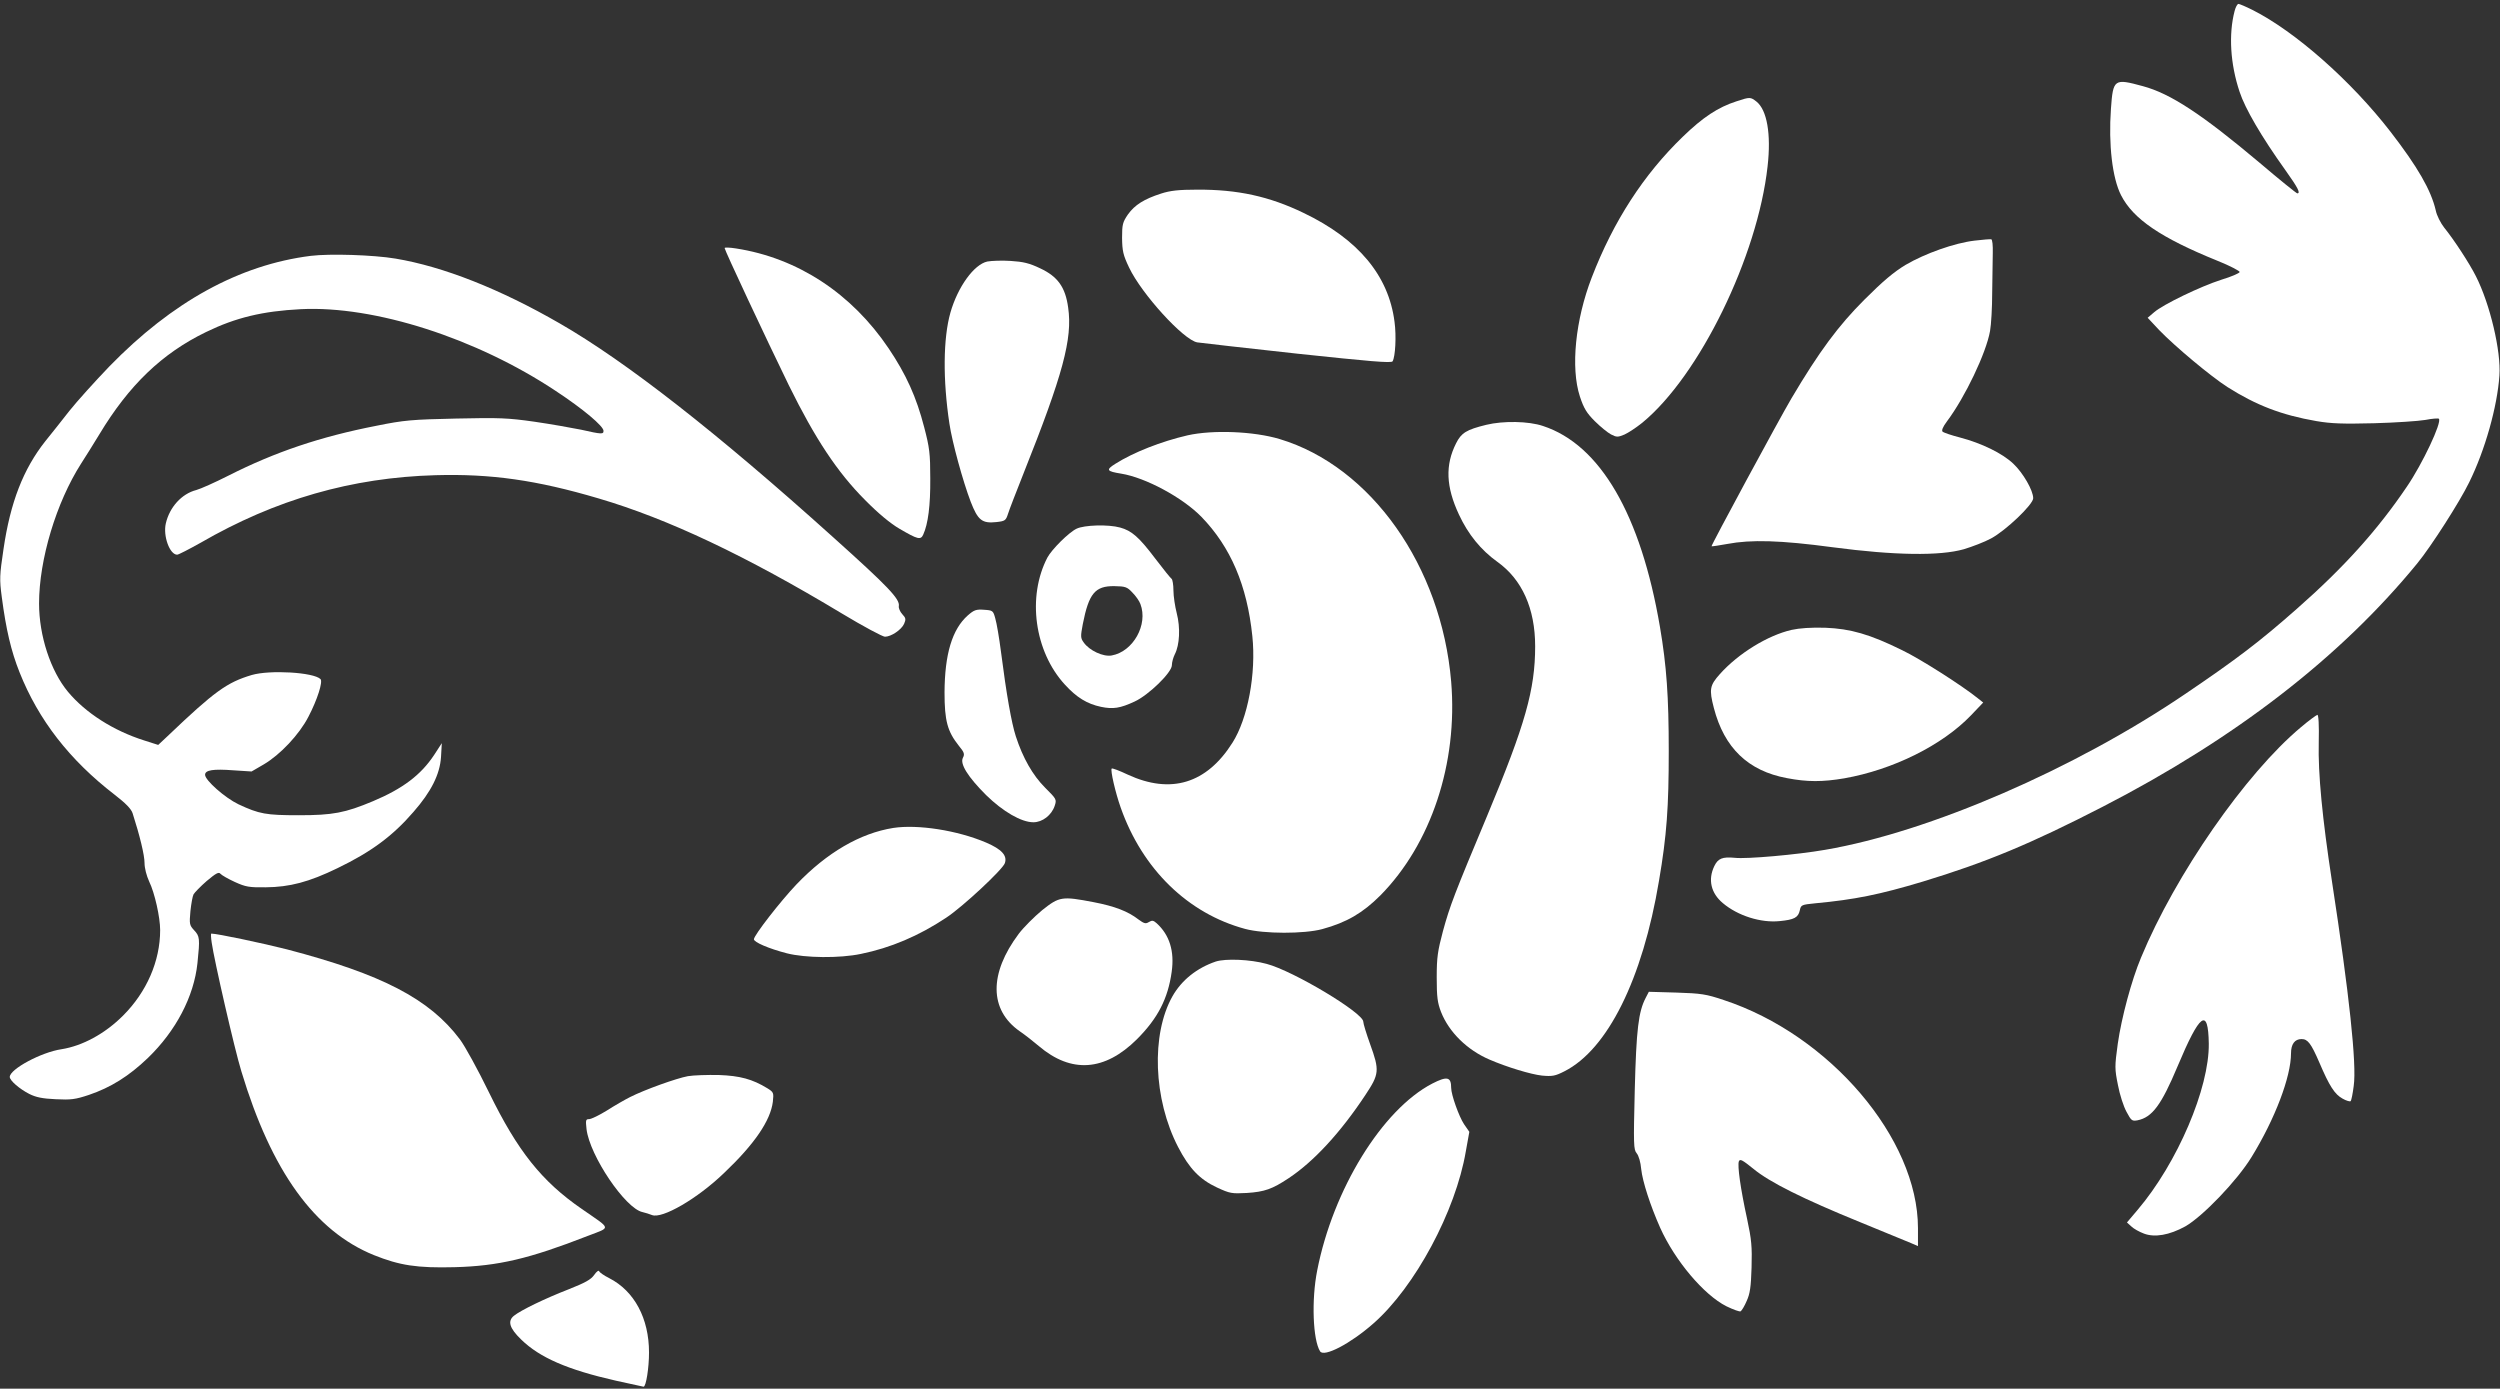 <?xml version="1.0" standalone="no"?>
<!DOCTYPE svg PUBLIC "-//W3C//DTD SVG 20010904//EN"
 "http://www.w3.org/TR/2001/REC-SVG-20010904/DTD/svg10.dtd">
<svg version="1.0" xmlns="http://www.w3.org/2000/svg"
 width="1280pt" height="711pt" viewBox="0 0 1280 711"
 preserveAspectRatio="xMidYMid meet">
<rect x="0" y="0" width="1280" height="711" fill="#333333" stroke="none"/>
<g transform="translate(0,711) scale(0.1,-0.1)"
fill="#ffffff" stroke="none">
<path d="M11441 7053 c-31 -119 -22 -271 26 -414 28 -85 111 -228 234 -400 65
-91 79 -119 61 -119 -4 0 -91 70 -192 156 -296 249 -457 355 -599 393 -147 40
-152 37 -163 -116 -13 -183 7 -355 52 -443 62 -121 202 -217 493 -335 65 -26
116 -53 114 -58 -2 -6 -43 -24 -93 -39 -109 -35 -297 -126 -344 -166 l-34 -29
59 -63 c81 -84 264 -237 350 -292 147 -93 276 -143 455 -174 76 -13 135 -15
295 -11 110 3 228 11 263 17 35 7 66 9 69 6 17 -17 -84 -231 -164 -348 -150
-222 -323 -414 -563 -625 -189 -167 -310 -259 -570 -435 -567 -385 -1312 -708
-1845 -799 -143 -25 -403 -48 -463 -41 -63 6 -86 -3 -105 -43 -33 -69 -17
-138 44 -189 77 -65 195 -102 291 -92 74 7 95 18 103 55 6 28 9 29 78 36 204
19 331 45 551 111 323 98 554 194 921 383 680 350 1219 767 1611 1246 70 85
218 316 266 415 82 166 144 388 155 547 9 124 -48 366 -120 508 -33 66 -112
187 -163 250 -18 23 -38 62 -43 88 -24 103 -92 222 -232 403 -201 260 -488
513 -706 623 -34 17 -67 31 -72 31 -6 0 -15 -17 -20 -37z"/>
<path d="M8890 6591 c-93 -30 -171 -81 -274 -181 -200 -193 -355 -432 -466
-720 -84 -217 -109 -463 -61 -610 20 -61 35 -85 76 -126 28 -28 66 -59 83 -68
29 -15 35 -15 69 -1 20 9 61 36 92 61 292 240 590 851 641 1312 19 166 -3 289
-57 332 -31 24 -33 24 -103 1z"/>
<path d="M5945 6119 c-87 -28 -135 -58 -170 -107 -27 -40 -30 -51 -30 -120 1
-67 5 -87 36 -152 64 -135 279 -371 349 -383 19 -3 250 -29 514 -58 367 -39
480 -49 486 -39 14 23 20 129 10 202 -30 237 -186 424 -466 558 -176 85 -338
120 -544 119 -95 0 -139 -5 -185 -20z"/>
<path d="M10110 5878 c-103 -12 -254 -66 -353 -124 -60 -36 -116 -83 -212
-179 -132 -132 -231 -265 -373 -505 -66 -112 -412 -753 -409 -757 2 -1 38 4
81 12 121 23 272 19 540 -17 318 -42 548 -45 671 -10 43 13 106 37 139 55 75
40 216 174 216 206 0 40 -52 130 -102 177 -57 54 -163 105 -273 134 -43 11
-84 25 -89 30 -6 6 1 24 22 52 93 124 201 350 221 463 6 33 11 121 11 195 1
74 2 166 3 204 1 40 -2 70 -8 71 -5 1 -44 -2 -85 -7z"/>
<path d="M3710 5840 c0 -11 211 -461 329 -703 134 -272 248 -445 391 -588 67
-68 130 -120 175 -146 94 -55 109 -59 122 -30 25 55 37 149 36 287 0 128 -4
159 -31 262 -40 155 -92 270 -182 404 -190 282 -466 463 -782 512 -32 5 -58 6
-58 2z"/>
<path d="M1591 5800 c-365 -46 -709 -235 -1031 -566 -74 -77 -166 -179 -205
-228 -38 -49 -94 -119 -123 -155 -113 -143 -179 -313 -214 -552 -20 -134 -21
-155 -9 -245 22 -168 48 -278 91 -386 97 -244 256 -449 487 -627 57 -44 85
-73 92 -95 37 -115 61 -215 61 -254 0 -27 10 -65 24 -96 28 -57 56 -183 56
-248 0 -159 -69 -317 -190 -438 -93 -93 -208 -155 -315 -172 -103 -15 -265
-102 -265 -142 0 -18 49 -61 100 -87 34 -17 67 -24 135 -27 78 -4 101 -1 170
22 112 38 205 96 302 189 143 138 236 314 254 486 13 126 12 137 -17 168 -24
26 -25 32 -19 98 4 38 11 77 16 86 5 9 35 40 67 68 49 41 62 48 71 37 6 -7 39
-26 74 -42 55 -25 73 -28 157 -27 123 1 222 27 368 98 172 83 283 165 389 288
91 104 135 192 141 281 l4 71 -39 -60 c-68 -103 -161 -173 -313 -237 -143 -60
-206 -72 -380 -72 -168 0 -202 6 -309 56 -69 33 -171 123 -171 151 0 24 40 31
145 23 l93 -6 62 36 c85 50 182 153 229 244 46 88 75 180 62 193 -35 35 -259
48 -352 21 -127 -38 -190 -83 -431 -313 l-48 -45 -72 23 c-158 50 -300 141
-390 249 -89 107 -148 287 -148 452 0 225 88 517 215 716 21 32 63 100 93 149
152 253 322 416 547 525 152 74 290 107 485 117 377 19 898 -148 1306 -419
141 -93 244 -180 244 -204 0 -18 -9 -18 -115 6 -50 10 -157 29 -240 41 -134
19 -177 21 -400 16 -226 -5 -265 -8 -408 -37 -287 -56 -518 -134 -757 -255
-69 -35 -143 -68 -165 -74 -75 -19 -137 -88 -156 -171 -15 -64 20 -160 58
-160 7 0 61 28 120 61 384 222 774 334 1203 346 284 8 517 -25 835 -119 354
-104 754 -293 1247 -590 108 -65 207 -118 219 -118 31 0 84 35 98 66 10 23 9
30 -9 49 -12 13 -20 32 -18 42 6 36 -54 99 -337 353 -593 534 -1060 899 -1399
1094 -305 176 -596 291 -841 332 -113 19 -337 26 -434 14z"/>
<path d="M5055 5771 c-68 -15 -151 -129 -189 -262 -37 -131 -39 -343 -5 -568
14 -95 69 -295 109 -400 37 -95 58 -112 132 -104 44 5 48 8 59 42 6 20 43 115
81 211 200 502 250 686 227 845 -14 104 -53 159 -143 201 -56 27 -88 34 -151
38 -44 3 -98 1 -120 -3z"/>
<path d="M7610 4935 c-102 -25 -128 -41 -155 -95 -56 -111 -52 -222 15 -365
47 -101 112 -181 197 -242 126 -90 193 -239 193 -432 0 -222 -51 -401 -245
-866 -170 -406 -191 -461 -227 -592 -27 -102 -32 -134 -32 -238 0 -100 4 -129
22 -176 41 -104 134 -195 248 -244 90 -39 213 -76 269 -82 53 -5 68 -2 115 22
221 112 400 472 484 975 40 234 50 378 50 665 0 278 -11 435 -45 635 -98 575
-306 933 -599 1029 -74 25 -203 27 -290 6z"/>
<path d="M6080 4881 c-134 -31 -277 -87 -370 -146 -49 -31 -44 -38 30 -50 125
-20 316 -123 412 -222 149 -154 233 -350 260 -610 20 -191 -23 -422 -102 -546
-132 -209 -315 -265 -536 -163 -42 20 -79 34 -82 31 -8 -7 19 -124 46 -200
111 -315 344 -542 637 -621 96 -26 303 -26 395 -1 125 34 208 83 297 172 260
263 398 677 363 1095 -50 591 -410 1101 -878 1242 -133 40 -343 48 -472 19z"/>
<path d="M5512 4403 c-40 -19 -127 -106 -149 -147 -105 -201 -67 -481 89 -651
60 -66 114 -99 185 -114 62 -13 99 -7 172 27 72 33 191 149 191 186 0 15 7 40
15 56 25 48 29 137 10 210 -9 35 -17 88 -17 117 0 30 -5 56 -9 59 -5 3 -43 50
-84 104 -83 110 -121 143 -180 159 -61 17 -184 13 -223 -6z m286 -327 c17 -17
36 -44 41 -59 40 -105 -37 -243 -147 -263 -43 -8 -114 25 -143 66 -17 23 -17
31 -5 95 31 157 63 195 161 194 57 -1 66 -4 93 -33z"/>
<path d="M4955 3959 c-80 -71 -118 -198 -119 -394 0 -146 15 -200 73 -273 28
-34 31 -43 21 -62 -16 -31 25 -97 119 -191 86 -84 180 -139 242 -139 46 0 93
36 109 84 11 33 9 35 -49 93 -63 63 -114 152 -150 263 -22 68 -48 214 -76 433
-9 70 -22 147 -29 170 -11 41 -13 42 -58 45 -40 3 -51 -1 -83 -29z"/>
<path d="M9173 3885 c-122 -28 -272 -120 -367 -226 -52 -58 -56 -78 -31 -174
53 -204 175 -322 374 -359 104 -20 182 -20 294 -1 249 44 501 169 648 322 l63
66 -29 23 c-81 65 -294 201 -386 245 -166 82 -265 110 -394 115 -72 2 -131 -2
-172 -11z"/>
<path d="M11780 3386 c-283 -237 -642 -754 -818 -1179 -49 -117 -100 -308
-119 -441 -16 -117 -16 -128 1 -212 9 -49 29 -110 44 -137 24 -45 28 -48 56
-43 75 15 122 78 205 276 115 274 157 304 160 117 3 -228 -161 -612 -364 -851
l-55 -65 22 -20 c12 -12 41 -28 65 -37 55 -21 130 -8 212 37 89 51 265 234
339 355 120 195 202 411 202 531 0 47 19 73 54 73 32 0 49 -23 91 -120 52
-122 79 -163 119 -185 19 -11 38 -16 41 -13 4 3 11 38 16 78 16 110 -23 472
-111 1045 -50 327 -72 555 -68 713 2 90 -1 142 -7 142 -5 -1 -44 -29 -85 -64z"/>
<path d="M4574 2871 c-170 -27 -340 -126 -496 -289 -81 -85 -218 -261 -218
-281 0 -15 76 -48 169 -72 94 -24 270 -26 379 -3 152 31 296 92 436 185 84 55
291 248 301 280 13 39 -17 71 -96 105 -148 63 -350 94 -475 75z"/>
<path d="M5336 2450 c-41 -34 -95 -88 -120 -121 -153 -204 -151 -390 5 -499
28 -19 72 -54 98 -76 166 -141 337 -129 502 35 107 107 159 208 178 345 15
106 -11 189 -77 249 -17 15 -23 16 -40 6 -16 -10 -24 -8 -54 14 -53 41 -120
67 -229 88 -162 31 -175 29 -263 -41z"/>
<path d="M1084 2283 c12 -86 117 -546 152 -659 154 -511 375 -817 678 -940
132 -53 221 -67 414 -62 224 6 381 43 681 160 121 47 124 31 -30 138 -206 142
-329 297 -475 596 -57 117 -124 239 -149 272 -156 208 -400 334 -885 461 -121
31 -358 81 -388 81 -3 0 -2 -21 2 -47z"/>
<path d="M6225 2187 c-97 -33 -175 -95 -222 -178 -110 -195 -98 -527 29 -772
57 -110 111 -166 199 -207 67 -31 76 -32 153 -28 91 6 130 20 213 75 130 86
267 235 394 427 71 107 73 125 24 260 -19 53 -35 105 -35 115 0 45 -358 260
-495 296 -84 23 -210 28 -260 12z"/>
<path d="M8426 2001 c-37 -71 -48 -160 -56 -471 -7 -283 -6 -306 10 -325 10
-12 20 -45 23 -81 7 -64 46 -185 97 -300 76 -169 224 -344 339 -402 35 -17 68
-29 73 -26 6 4 20 27 31 53 17 37 22 72 25 171 3 107 0 143 -23 250 -34 156
-50 272 -42 294 6 14 18 7 74 -38 83 -69 256 -155 548 -274 121 -50 237 -97
258 -106 l37 -16 0 92 c0 459 -453 990 -995 1168 -89 30 -115 34 -242 38
l-141 4 -16 -31z"/>
<path d="M3522 1600 c-59 -11 -221 -69 -296 -107 -26 -13 -80 -44 -119 -69
-39 -24 -80 -44 -91 -44 -17 0 -18 -5 -13 -51 16 -136 199 -407 287 -425 14
-3 35 -10 48 -15 52 -21 233 84 369 215 157 149 238 269 250 365 5 46 4 49
-28 69 -77 47 -140 64 -249 68 -58 1 -129 -1 -158 -6z"/>
<path d="M7333 1562 c-256 -133 -508 -542 -589 -957 -30 -151 -22 -356 15
-414 20 -31 155 39 273 143 213 187 421 575 473 881 l18 100 -27 39 c-26 39
-66 151 -66 186 0 57 -21 61 -97 22z"/>
<path d="M3042 582 c-17 -24 -47 -40 -130 -73 -121 -47 -245 -107 -281 -136
-33 -27 -23 -63 37 -121 95 -93 238 -155 485 -211 76 -17 140 -31 142 -31 13
0 28 98 28 175 0 175 -75 315 -204 381 -26 13 -49 29 -51 35 -2 7 -14 -1 -26
-19z"/>
</g>
</svg>
